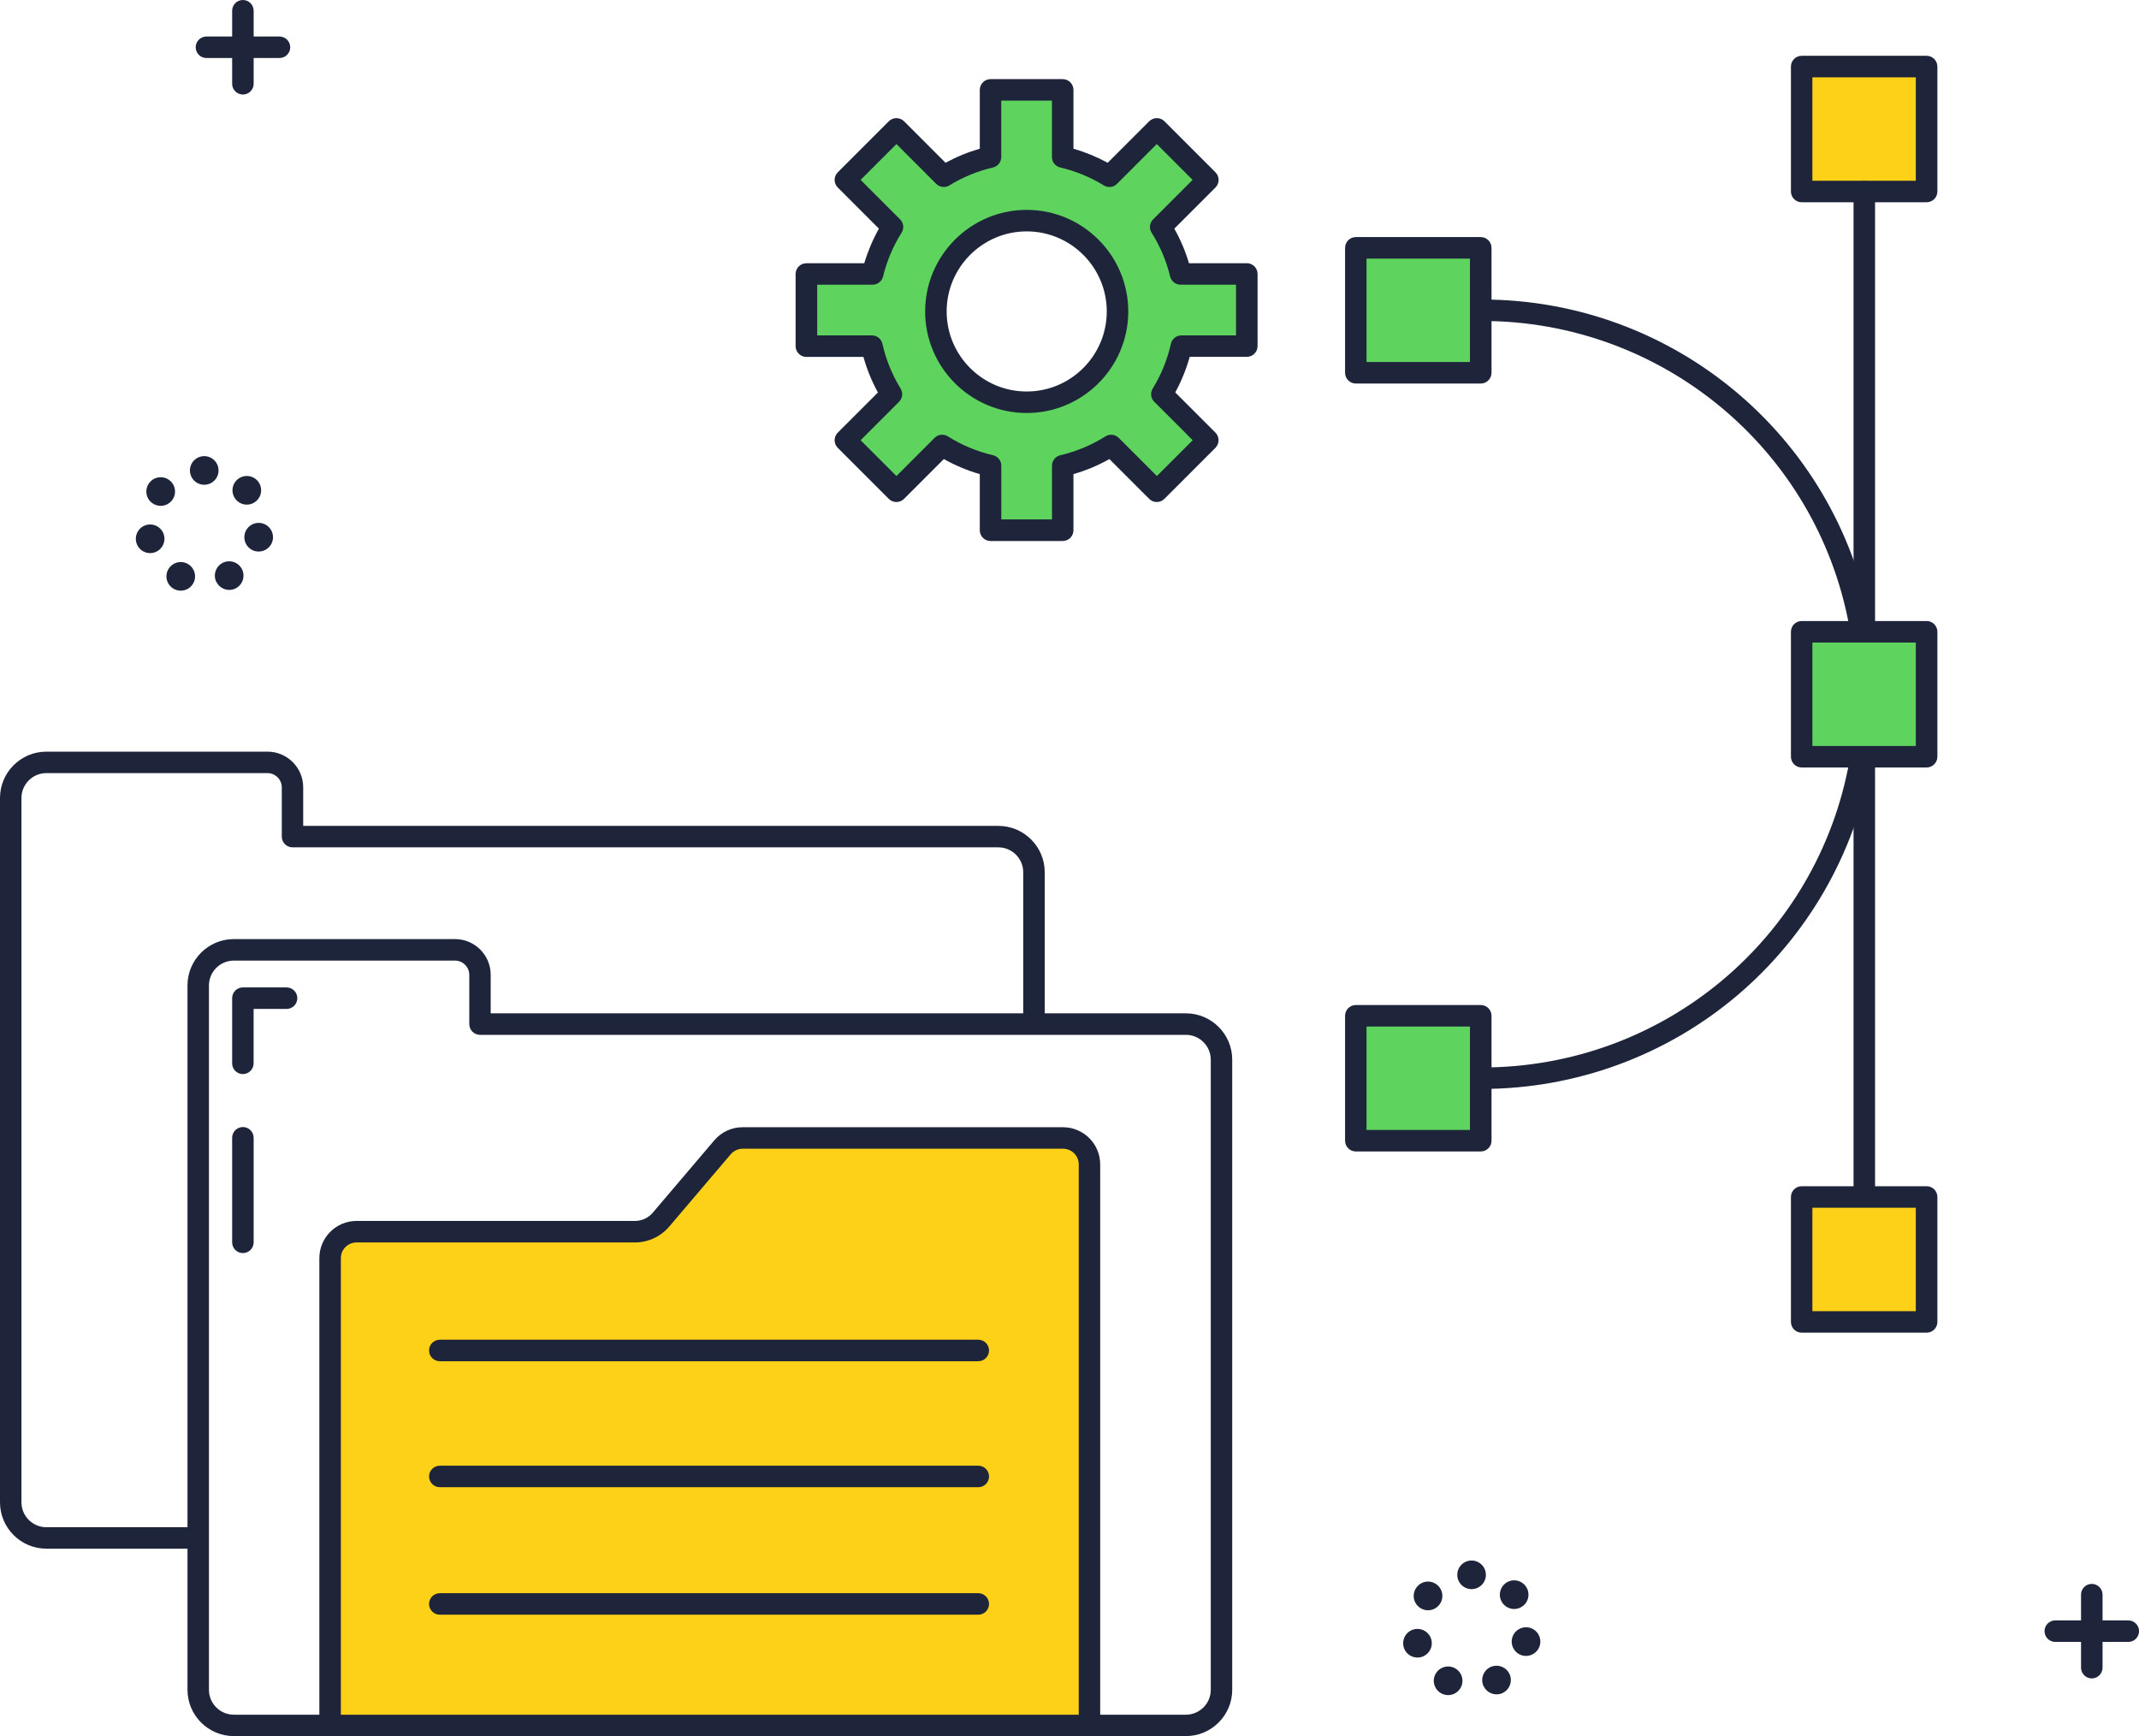 <?xml version="1.0" encoding="UTF-8"?> <svg xmlns="http://www.w3.org/2000/svg" id="uuid-6b8a8c25-a7c6-429f-ab0b-71f2f930da46" data-name="Layer 1" viewBox="0 0 367.92 298.62"><defs><style> .uuid-91e02647-a69a-48fc-a8a2-52be07bb11ff { fill: #5ed45e; } .uuid-0293ee7b-7c72-4a9e-aa78-a8bf6b0a4a1e { fill: #fcd118; } .uuid-35c70e6f-38d7-4014-99be-381824831deb { fill: #1e243a; } </style></defs><path class="uuid-0293ee7b-7c72-4a9e-aa78-a8bf6b0a4a1e" d="m182.85,195.75h-55.1c-1.33,0-2.6.59-3.47,1.6l-10.57,12.43c-1.13,1.32-2.77,2.09-4.51,2.09h-47.87c-2.51,0-4.55,2.04-4.55,4.55v80.36h130.61v-96.48c0-2.51-2.04-4.55-4.55-4.55Z"></path><g><g><path class="uuid-35c70e6f-38d7-4014-99be-381824831deb" d="m203.98,298.62H40.22c-4.4,0-7.97-3.58-7.97-7.97v-121.15c0-4.4,3.58-7.97,7.97-7.97h38.05c3.38,0,6.13,2.75,6.13,6.13v6.64h119.58c4.4,0,7.97,3.58,7.97,7.97v108.38c0,4.4-3.58,7.97-7.97,7.97ZM40.22,165.23c-2.36,0-4.28,1.92-4.28,4.28v121.15c0,2.36,1.92,4.28,4.28,4.28h163.76c2.36,0,4.28-1.92,4.28-4.28v-108.38c0-2.36-1.92-4.28-4.28-4.28h-121.41c-1.02,0-1.85-.83-1.85-1.84v-8.49c-.01-1.34-1.11-2.44-2.45-2.44h-38.05Z"></path><path class="uuid-35c70e6f-38d7-4014-99be-381824831deb" d="m41.78,215.54c-1.02,0-1.85-.83-1.85-1.85v-17.98c0-1.02.83-1.85,1.85-1.85s1.85.83,1.85,1.85v17.98c0,1.02-.83,1.85-1.85,1.85Z"></path><path class="uuid-35c70e6f-38d7-4014-99be-381824831deb" d="m41.78,184.75c-1.02,0-1.85-.83-1.85-1.85v-11.21c0-1.02.83-1.85,1.85-1.85h7.51c1.02,0,1.85.83,1.85,1.85s-.83,1.85-1.85,1.85h-5.67v9.36c0,1.02-.83,1.85-1.85,1.85Z"></path></g><path class="uuid-35c70e6f-38d7-4014-99be-381824831deb" d="m187.4,298.62c-1.02,0-1.85-.83-1.85-1.85v-96.48c0-1.49-1.21-2.7-2.7-2.7h-55.1c-.79,0-1.54.35-2.06.95l-10.57,12.43c-1.48,1.74-3.64,2.74-5.92,2.74h-47.87c-1.49,0-2.7,1.21-2.7,2.7v80.36c0,1.02-.83,1.85-1.85,1.85s-1.85-.83-1.85-1.85v-80.36c0-3.53,2.87-6.4,6.4-6.4h47.87c1.2,0,2.33-.52,3.1-1.44l10.57-12.43c1.22-1.43,2.99-2.25,4.87-2.25h55.1c3.53,0,6.4,2.87,6.4,6.4v96.48c0,1.02-.83,1.85-1.85,1.85Z"></path><g><path class="uuid-35c70e6f-38d7-4014-99be-381824831deb" d="m168.27,234.14h-92.62c-1.02,0-1.85-.83-1.85-1.85s.83-1.85,1.85-1.85h92.62c1.02,0,1.85.83,1.85,1.85s-.83,1.85-1.85,1.85Z"></path><path class="uuid-35c70e6f-38d7-4014-99be-381824831deb" d="m168.27,255.81h-92.62c-1.02,0-1.85-.83-1.85-1.85s.83-1.85,1.85-1.85h92.62c1.02,0,1.85.83,1.85,1.85s-.83,1.85-1.85,1.85Z"></path><path class="uuid-35c70e6f-38d7-4014-99be-381824831deb" d="m168.27,277.74h-92.62c-1.02,0-1.85-.83-1.85-1.85s.83-1.85,1.85-1.85h92.62c1.02,0,1.85.83,1.85,1.85s-.83,1.85-1.85,1.85Z"></path></g><path class="uuid-35c70e6f-38d7-4014-99be-381824831deb" d="m32.33,266.38H7.97c-4.4,0-7.97-3.58-7.97-7.97v-121.15c0-4.4,3.58-7.97,7.97-7.97h38.05c3.38,0,6.13,2.75,6.13,6.13v6.64h119.58c4.4,0,7.97,3.58,7.97,7.97v24.66c0,1.02-.83,1.85-1.85,1.85s-1.85-.83-1.85-1.85v-24.66c0-2.36-1.92-4.28-4.28-4.28H50.32c-1.02,0-1.85-.83-1.85-1.84v-8.49c-.01-1.34-1.11-2.44-2.45-2.44H7.97c-2.36,0-4.28,1.92-4.28,4.28v121.15c0,2.36,1.92,4.28,4.28,4.28h24.35c1.02,0,1.85.83,1.85,1.85s-.83,1.85-1.85,1.85Z"></path></g><path class="uuid-35c70e6f-38d7-4014-99be-381824831deb" d="m30.05,101.37c-1.23-.58-1.77-2.04-1.19-3.27h0c.58-1.23,2.04-1.77,3.27-1.19h0c1.23.58,1.77,2.04,1.19,3.27h0c-.42.9-1.31,1.42-2.23,1.42h0c-.35,0-.7-.07-1.04-.23Zm7.17-1.25c-.61-1.21-.12-2.69,1.09-3.31h0c1.22-.61,2.7-.12,3.31,1.09h0c.61,1.22.12,2.7-1.09,3.31h0c-.35.18-.73.26-1.1.26h0c-.9,0-1.77-.5-2.2-1.36Zm-13.79-6.88c-.31-1.32.51-2.65,1.83-2.96h0c1.33-.31,2.65.51,2.96,1.83h0c.31,1.32-.51,2.65-1.83,2.96h0c-.19.04-.38.07-.57.07h0c-1.12,0-2.13-.76-2.39-1.9Zm20.57,1.58c-1.33-.27-2.19-1.58-1.92-2.91h0c.27-1.33,1.58-2.19,2.91-1.92h0c1.33.27,2.19,1.58,1.92,2.91h0c-.24,1.17-1.27,1.97-2.41,1.97h0c-.17,0-.33-.02-.5-.05Zm-17.89-8.34c-1.07-.84-1.25-2.39-.4-3.46h0c.84-1.06,2.39-1.25,3.46-.4h0c1.07.84,1.25,2.39.4,3.46h0c-.49.61-1.21.93-1.93.93h0c-.53,0-1.07-.17-1.53-.53Zm14.46-.56c-.88-1.04-.74-2.6.3-3.47h0c1.04-.87,2.6-.74,3.47.3h0c.87,1.04.74,2.59-.3,3.47h0c-.46.39-1.02.58-1.58.58h0c-.7,0-1.4-.3-1.89-.88Zm-7.9-5c0-1.36,1.1-2.46,2.46-2.46h0c1.36,0,2.46,1.1,2.46,2.46h0c0,1.36-1.1,2.46-2.46,2.46h0c-1.36,0-2.46-1.1-2.46-2.46Z"></path><path class="uuid-35c70e6f-38d7-4014-99be-381824831deb" d="m248.04,291.34c-1.23-.58-1.77-2.04-1.19-3.27h0c.58-1.23,2.04-1.77,3.28-1.19h0c1.23.58,1.76,2.04,1.19,3.27h0c-.42.9-1.31,1.42-2.23,1.42h0c-.35,0-.7-.07-1.04-.23Zm7.17-1.25c-.61-1.21-.12-2.69,1.09-3.31h0c1.22-.61,2.7-.12,3.31,1.09h0c.61,1.21.12,2.69-1.09,3.31h0c-.35.18-.73.26-1.1.26h0c-.9,0-1.77-.5-2.2-1.36Zm-13.79-6.88c-.31-1.33.51-2.65,1.83-2.96h0c1.32-.31,2.65.51,2.96,1.83h0c.31,1.33-.51,2.65-1.83,2.96h0c-.19.04-.38.07-.57.07h0c-1.12,0-2.13-.76-2.4-1.9Zm20.57,1.57c-1.33-.27-2.19-1.57-1.92-2.91h0c.27-1.33,1.58-2.19,2.91-1.92h0c1.33.27,2.19,1.58,1.92,2.91h0c-.24,1.17-1.27,1.97-2.41,1.97h0c-.17,0-.33-.02-.5-.05Zm-17.89-8.34c-1.07-.84-1.25-2.39-.4-3.46h0c.84-1.07,2.39-1.25,3.46-.4h0c1.07.84,1.25,2.39.4,3.46h0c-.49.62-1.2.94-1.93.94h0c-.53,0-1.07-.17-1.53-.53Zm14.46-.56c-.87-1.04-.74-2.59.3-3.47h0c1.04-.88,2.59-.74,3.47.3h0c.87,1.04.74,2.6-.3,3.47h0c-.46.39-1.02.58-1.58.58h0c-.7,0-1.4-.3-1.89-.88Zm-7.9-5c0-1.36,1.1-2.46,2.46-2.46h0c1.36,0,2.46,1.1,2.46,2.46h0c0,1.36-1.1,2.46-2.46,2.46h0c-1.36,0-2.46-1.1-2.46-2.46Z"></path><g><path class="uuid-35c70e6f-38d7-4014-99be-381824831deb" d="m41.78,16.26c-1.02,0-1.85-.83-1.85-1.85V1.85c0-1.02.83-1.85,1.85-1.85s1.85.83,1.85,1.85v12.56c0,1.02-.83,1.85-1.85,1.85Z"></path><path class="uuid-35c70e6f-38d7-4014-99be-381824831deb" d="m48.07,9.98h-12.56c-1.02,0-1.85-.83-1.85-1.85s.83-1.85,1.85-1.85h12.56c1.02,0,1.85.83,1.85,1.85s-.83,1.85-1.85,1.85Z"></path></g><g><path class="uuid-35c70e6f-38d7-4014-99be-381824831deb" d="m359.8,288.7c-1.02,0-1.85-.83-1.85-1.85v-12.56c0-1.02.83-1.85,1.85-1.85s1.85.83,1.85,1.85v12.56c0,1.02-.83,1.85-1.85,1.85Z"></path><path class="uuid-35c70e6f-38d7-4014-99be-381824831deb" d="m366.08,282.42h-12.56c-1.02,0-1.85-.83-1.85-1.85s.83-1.85,1.85-1.85h12.56c1.02,0,1.85.83,1.85,1.85s-.83,1.85-1.85,1.85Z"></path></g><g><path class="uuid-91e02647-a69a-48fc-a8a2-52be07bb11ff" d="m199.67,39.04l8.09-8.09-8.78-8.78-8.15,8.15c-2.45-1.5-5.16-2.63-8.04-3.3v-11.55h-12.41v11.55c-2.88.67-5.59,1.8-8.04,3.3l-8.15-8.15-8.78,8.78,8.09,8.09c-1.55,2.46-2.72,5.18-3.42,8.09h-11.37v12.41h11.27c.66,2.97,1.81,5.75,3.36,8.27l-7.92,7.92,8.78,8.78,7.86-7.86c2.52,1.59,5.33,2.78,8.32,3.48v11.09h12.41v-11.09c2.99-.7,5.8-1.89,8.32-3.48l7.86,7.86,8.78-8.78-7.92-7.92c1.54-2.52,2.69-5.3,3.36-8.27h11.27v-12.41h-11.37c-.7-2.91-1.87-5.63-3.42-8.09Zm-23.08,30.15c-8.63,0-15.62-6.99-15.62-15.62s6.99-15.62,15.62-15.62,15.62,6.99,15.62,15.62-6.99,15.62-15.62,15.62Z"></path><g><path class="uuid-35c70e6f-38d7-4014-99be-381824831deb" d="m176.6,36.1c-9.63,0-17.47,7.84-17.47,17.47s7.84,17.47,17.47,17.47,17.47-7.84,17.47-17.47-7.84-17.47-17.47-17.47Zm0,31.24c-7.6,0-13.77-6.18-13.77-13.77s6.18-13.77,13.77-13.77,13.77,6.18,13.77,13.77-6.18,13.77-13.77,13.77Z"></path><path class="uuid-35c70e6f-38d7-4014-99be-381824831deb" d="m214.47,45.28h-9.96c-.61-2.07-1.46-4.07-2.52-5.95l7.08-7.08c.72-.72.72-1.89,0-2.61l-8.78-8.78c-.35-.35-.82-.54-1.31-.54s-.96.19-1.31.54l-7.14,7.14c-1.87-1.02-3.84-1.83-5.89-2.42v-10.12c0-1.02-.83-1.85-1.85-1.85h-12.41c-1.02,0-1.85.83-1.85,1.85v10.12c-2.05.59-4.02,1.4-5.89,2.42l-7.14-7.14c-.35-.35-.82-.54-1.31-.54s-.96.19-1.31.54l-8.78,8.78c-.72.72-.72,1.89,0,2.61l7.08,7.08c-1.06,1.89-1.9,3.88-2.52,5.95h-9.96c-1.02,0-1.85.83-1.85,1.85v12.41c0,1.02.83,1.85,1.85,1.85h9.82c.59,2.13,1.42,4.18,2.49,6.12l-6.91,6.91c-.72.72-.72,1.89,0,2.61l8.78,8.78c.35.35.82.54,1.31.54s.96-.19,1.31-.54l6.85-6.85c1.96,1.1,4.03,1.97,6.18,2.59v9.66c0,1.02.83,1.85,1.85,1.85h12.41c1.02,0,1.85-.83,1.85-1.85v-9.66c2.15-.62,4.23-1.48,6.18-2.59l6.85,6.85c.72.72,1.89.72,2.61,0l8.78-8.78c.35-.35.54-.82.54-1.31s-.19-.96-.54-1.31l-6.91-6.91c1.06-1.94,1.89-3.99,2.49-6.12h9.82c1.02,0,1.85-.83,1.85-1.85v-12.41c0-1.02-.83-1.85-1.85-1.85Zm-1.85,12.41h-9.42c-.86,0-1.61.6-1.8,1.44-.61,2.73-1.66,5.32-3.13,7.71-.45.73-.34,1.67.27,2.27l6.61,6.61-6.16,6.16-6.56-6.56c-.61-.61-1.56-.72-2.29-.26-2.4,1.51-5.01,2.6-7.76,3.24-.84.19-1.43.94-1.43,1.8v9.24h-8.72v-9.24c0-.86-.59-1.6-1.43-1.8-2.75-.64-5.36-1.73-7.76-3.24-.73-.46-1.68-.35-2.29.26l-6.56,6.56-6.16-6.16,6.61-6.61c.6-.6.72-1.54.27-2.27-1.46-2.39-2.52-4.98-3.13-7.71-.19-.84-.94-1.44-1.8-1.44h-9.42v-8.72h9.53c.85,0,1.59-.58,1.8-1.41.65-2.67,1.72-5.21,3.19-7.54.46-.73.35-1.68-.26-2.29l-6.79-6.79,6.16-6.16,6.84,6.84c.6.6,1.54.72,2.27.27,2.32-1.43,4.84-2.46,7.49-3.08.84-.19,1.43-.94,1.43-1.8v-9.7h8.72v9.7c0,.86.59,1.6,1.43,1.8,2.65.62,5.17,1.65,7.49,3.08.73.45,1.67.34,2.27-.27l6.84-6.84,6.16,6.16-6.79,6.79c-.61.61-.72,1.56-.26,2.29,1.47,2.33,2.54,4.87,3.19,7.54.2.83.94,1.41,1.8,1.41h9.53v8.72Z"></path></g></g><g><rect class="uuid-91e02647-a69a-48fc-a8a2-52be07bb11ff" x="233.21" y="42.63" width="21.49" height="21.49"></rect><rect class="uuid-91e02647-a69a-48fc-a8a2-52be07bb11ff" x="233.21" y="174.72" width="21.49" height="21.49"></rect><rect class="uuid-91e02647-a69a-48fc-a8a2-52be07bb11ff" x="309.9" y="108.67" width="21.49" height="21.49"></rect><rect class="uuid-0293ee7b-7c72-4a9e-aa78-a8bf6b0a4a1e" x="309.9" y="11.45" width="21.49" height="21.49"></rect><rect class="uuid-0293ee7b-7c72-4a9e-aa78-a8bf6b0a4a1e" x="309.9" y="205.9" width="21.49" height="21.49"></rect><g><path class="uuid-35c70e6f-38d7-4014-99be-381824831deb" d="m308.05,32.94V11.45c0-1.02.83-1.85,1.85-1.85h21.49c1.02,0,1.85.83,1.85,1.85v21.49c0,1.02-.83,1.85-1.85,1.85h-21.49c-1.02,0-1.85-.83-1.85-1.85Zm3.69-19.64v17.79h17.79V13.3h-17.79Z"></path><path class="uuid-35c70e6f-38d7-4014-99be-381824831deb" d="m231.36,64.12v-21.49c0-1.02.83-1.85,1.85-1.85h21.49c1.02,0,1.85.83,1.85,1.85v21.49c0,1.02-.83,1.85-1.85,1.85h-21.49c-1.02,0-1.85-.83-1.85-1.85Zm3.69-19.64v17.79h17.79v-17.79h-17.79Z"></path><path class="uuid-35c70e6f-38d7-4014-99be-381824831deb" d="m231.36,196.21v-21.49c0-1.02.83-1.85,1.85-1.85h21.49c1.02,0,1.85.83,1.85,1.85v21.49c0,1.02-.83,1.85-1.85,1.85h-21.49c-1.02,0-1.85-.83-1.85-1.85Zm3.69-19.64v17.79h17.79v-17.79h-17.79Z"></path><path class="uuid-35c70e6f-38d7-4014-99be-381824831deb" d="m308.05,130.16v-21.49c0-1.02.83-1.85,1.85-1.85h21.49c1.02,0,1.85.83,1.85,1.85v21.49c0,1.02-.83,1.85-1.85,1.85h-21.49c-1.02,0-1.85-.83-1.85-1.85Zm3.69-19.64v17.79h17.79v-17.79h-17.79Z"></path><path class="uuid-35c70e6f-38d7-4014-99be-381824831deb" d="m308.05,227.38v-21.49c0-1.02.83-1.85,1.85-1.85h21.49c1.02,0,1.85.83,1.85,1.85v21.49c0,1.02-.83,1.85-1.85,1.85h-21.49c-1.02,0-1.85-.83-1.85-1.85Zm3.69-19.64v17.79h17.79v-17.79h-17.79Z"></path><path class="uuid-35c70e6f-38d7-4014-99be-381824831deb" d="m318.82,107.38V32.98c0-1.02.83-1.85,1.85-1.85s1.85.83,1.85,1.85v74.39c0,1.02-.83,1.85-1.85,1.85s-1.85-.83-1.85-1.85Z"></path><path class="uuid-35c70e6f-38d7-4014-99be-381824831deb" d="m318.82,204.43v-74.15c0-1.02.83-1.85,1.85-1.85s1.85.83,1.85,1.85v74.15c0,1.02-.83,1.85-1.85,1.85s-1.85-.83-1.85-1.85Z"></path><path class="uuid-35c70e6f-38d7-4014-99be-381824831deb" d="m253.09,185.46c0-1.02.83-1.85,1.85-1.85,31.19,0,57.78-22.26,63.21-52.92.18-1,1.14-1.67,2.14-1.5,1,.18,1.67,1.14,1.5,2.14-2.75,15.51-10.92,29.68-23,39.91-12.23,10.35-27.8,16.06-43.85,16.06-1.02,0-1.85-.83-1.85-1.85Z"></path><path class="uuid-35c70e6f-38d7-4014-99be-381824831deb" d="m253.09,53.37c0-1.02.83-1.85,1.85-1.85,32.74,0,60.81,23.33,66.76,55.46.18,1-.48,1.97-1.48,2.15-1,.19-1.97-.48-2.15-1.48-5.62-30.39-32.17-52.44-63.12-52.44-1.02,0-1.85-.83-1.85-1.85Z"></path></g></g></svg> 